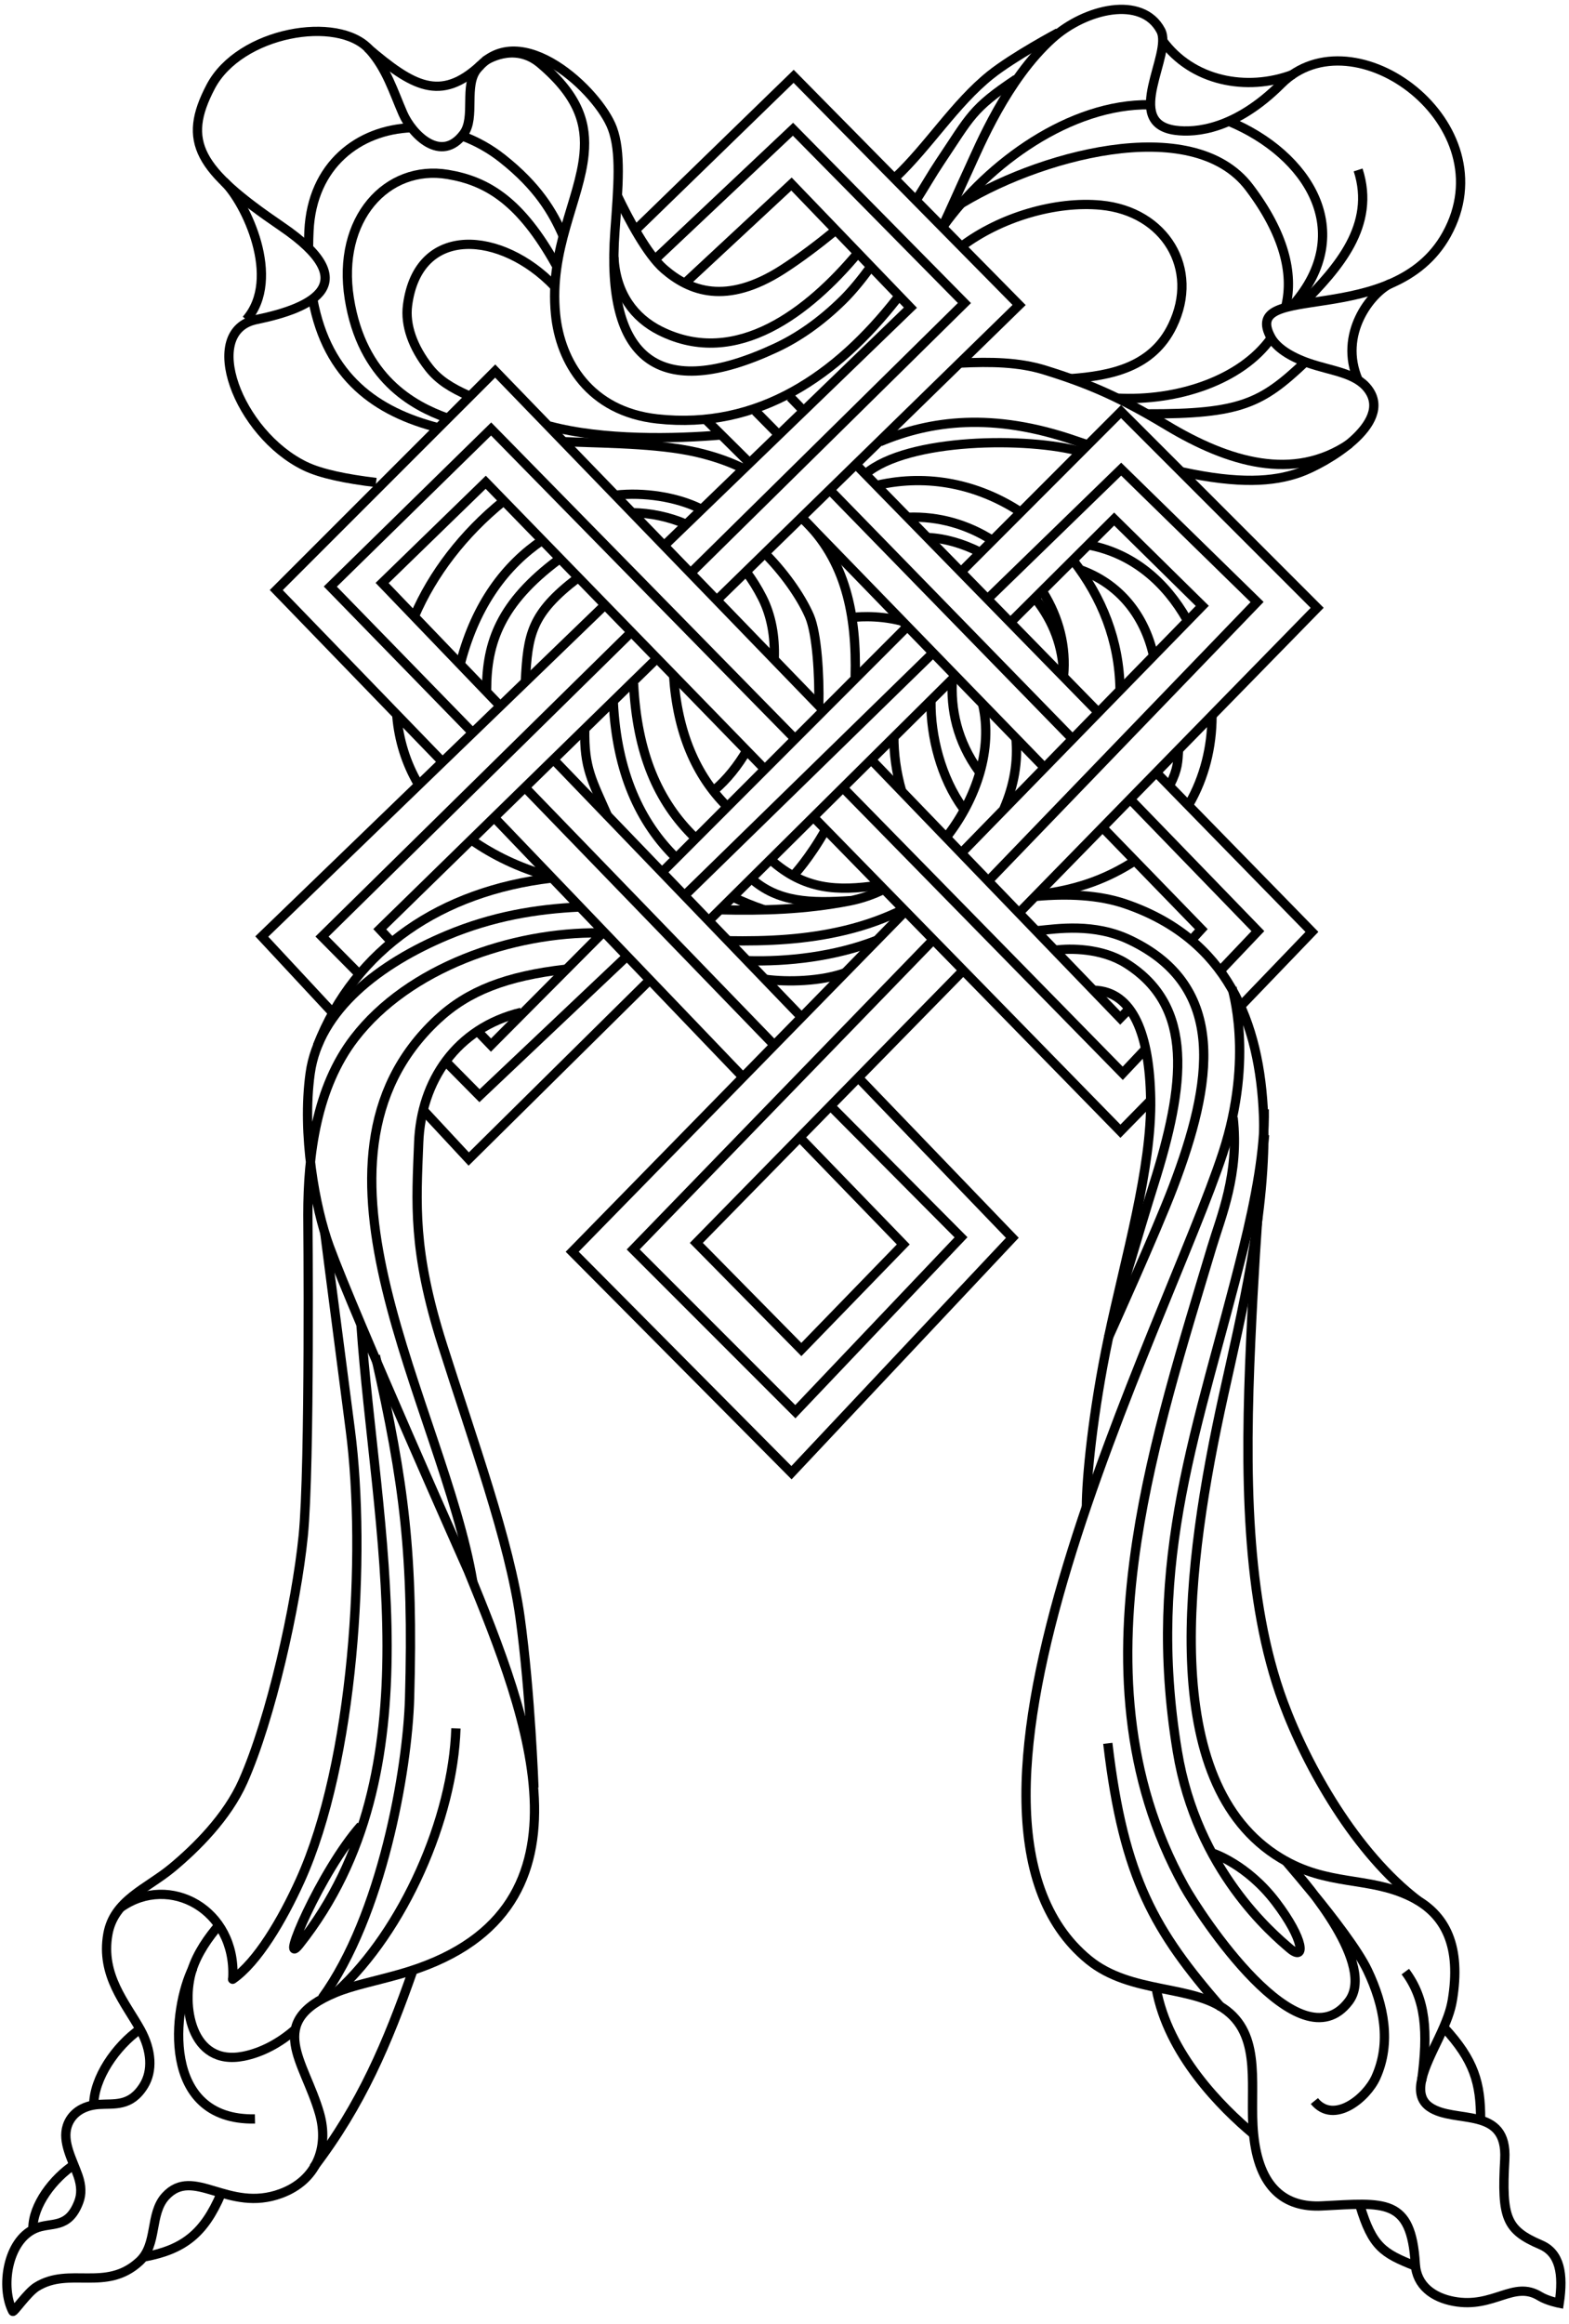 <?xml version="1.0" encoding="UTF-8" standalone="no"?>
<svg width="127px" height="188px" viewBox="0 0 127 188" version="1.1" xmlns="http://www.w3.org/2000/svg" xmlns:xlink="http://www.w3.org/1999/xlink" xmlns:sketch="http://www.bohemiancoding.com/sketch/ns">
    <!-- Generator: Sketch 3.3.1 (12002) - http://www.bohemiancoding.com/sketch -->
    <title>Knot</title>
    <desc>Created with Sketch.</desc>
    <defs></defs>
    <g id="Page-1" stroke="none" stroke-width="1" fill="none" fill-rule="evenodd" sketch:type="MSPage">
        <g id="Knot" sketch:type="MSLayerGroup" stroke-width="0.75" stroke="#000000">
            <g id="Curtains" sketch:type="MSShapeGroup">
                <path d="M74.206,16.112 C74.813,15.164 75.467,14.022 76.069,13.126 C78.569,9.402 78.643,8.807 82.259,6.397" id="Shape"></path>
                <path d="M30.44,39.035 C28.01,38.744 25.979,38.328 24.697,37.709 C19.26,35.084 16.165,26.787 20.759,25.85 C25.353,24.912 29.529,22.904 22.779,18.31 C16.029,13.716 14.713,11.459 17.056,7.006 C19.4,2.552 27.369,1.193 29.9,4.005 C31.289,5.549 31.858,7.444 32.613,9.177 C33.348,10.865 35.705,13.275 37.533,10.819 C38.514,9.5 37.52,6.904 38.623,5.579 C42.116,1.385 48.45,7.382 49.567,10.38 C50.279,12.291 50.048,14.995 49.774,18.725 C49.01,29.091 53.313,32.561 62.799,28.142 C64.578,27.313 66.408,26.067 68.243,24.257 C68.965,23.544 69.705,22.639 70.455,21.618" id="Shape"></path>
                <path d="M56.699,41.16 C54.736,40.183 52.068,39.81 49.868,40.055" id="Shape"></path>
                <path d="M66.276,57.043 C66.333,54.65 66.127,51.255 65.525,49.85 C64.981,48.582 63.772,46.666 62.026,44.882" id="Shape"></path>
                <path d="M88.008,35.975 C87.767,35.893 87.334,35.749 87.088,35.664 C80.332,33.317 75.3,34.031 71.231,35.734" id="Shape"></path>
                <path d="M76.317,18.268 C76.893,17.073 77.629,15.374 78.435,13.634 C79.279,11.812 81.487,6.437 85.174,3.107 C87.845,0.697 92.431,-0.391 93.955,2.466 C94.96,4.352 90.83,9.943 95.124,10.539 C96.812,10.773 100.046,10.445 103.703,6.789 C109.578,0.915 122.043,10.056 117.087,18.977 C112.767,26.752 100.235,22.589 102.891,27.332 C103.323,28.103 104.375,28.838 105.932,29.377 C107.79,30.021 109.742,30.153 110.742,31.487 C112.831,34.277 107.261,37.507 105.182,38.238 C103.056,38.986 100.287,39.17 95.689,38.176" id="Shape"></path>
                <path d="M39.246,4.938 C39.246,4.938 41.59,3.322 43.746,5.15 C46.894,7.819 47.5,10.062 47.273,12.476 C46.923,16.191 44.441,20.15 44.969,25.439 C45.349,29.251 47.715,33.286 53.2,33.89 C61.402,34.792 67.749,30.365 72.614,24.146" id="Shape"></path>
                <path d="M37.467,11.02 C38.582,11.435 39.668,12.037 40.671,12.831 C43.529,15.094 44.751,17.16 45.593,19.111" id="Shape"></path>
                <path d="M24.975,19.957 C24.977,19.542 24.989,19.114 25.009,18.677 C25.259,13.362 29.026,10.494 33.304,10.334" id="Shape"></path>
                <path d="M35.455,34.6 C30.492,33.327 26.498,30.553 25.325,24.243" id="Shape"></path>
                <path d="M60.068,37.858 C59.077,37.38 58.097,37.03 56.931,36.723 C53.844,35.91 49.823,35.879 45.68,35.736" id="Shape"></path>
                <path d="M69.221,54.751 C69.349,49.813 68.484,45.272 64.967,41.963" id="Shape"></path>
                <path d="M64.244,70.802 C64.244,70.802 65.516,69.451 66.827,67.119" id="Shape"></path>
                <path d="M72.491,14.346 C75.162,11.823 77.313,8.352 80.169,6.067 C82.044,4.568 85.653,2.645 85.653,2.645" id="Shape"></path>
                <path d="M49.991,15.876 C50.87,17.706 52.394,20.596 53.755,21.771 C55.818,23.551 58.771,24.724 63.318,21.818 C64.024,21.367 64.75,20.857 65.473,20.32 C66.196,19.782 66.917,19.216 67.611,18.649" id="Shape"></path>
                <path d="M49.694,20.819 C49.845,23.778 51.356,25.72 53.427,26.758 C59.641,29.874 65.559,25.09 69.382,20.536" id="Shape"></path>
                <path d="M45.007,21.429 C42.144,16.296 39.465,14.648 36.242,14.111 C31.307,13.289 27.248,17.718 28.273,24.148 C29.304,30.616 33.429,32.82 36.148,33.804" id="Shape"></path>
                <path d="M44.479,34.466 C48.798,35.63 54.664,35.508 58.392,35.186" id="Shape"></path>
                <path d="M44.875,23.156 C40.644,18.719 33.843,18.052 32.986,24.711 C32.783,26.289 33.401,28.078 34.739,29.774 C35.521,30.766 36.565,31.402 37.953,32.017" id="Shape"></path>
                <path d="M77.682,29.376 C80.222,29.248 82.494,29.301 84.522,29.925 C88.175,31.05 90.691,32.159 94.439,34.411 C99.443,37.418 104.698,38.981 109.252,35.889" id="Shape"></path>
                <path d="M99.486,9.82 C105.89,12.489 109.849,18.747 104.672,24.662" id="Shape"></path>
                <path d="M76.359,18.287 C79.986,13.225 86.61,8.376 93.071,8.474" id="Shape"></path>
                <path d="M104.089,24.729 C104.701,22.128 103.956,18.909 101.117,15.161 C96.498,9.063 83.768,12.639 77.299,16.786" id="Shape"></path>
                <path d="M90.4,32.208 C95.328,32.48 100.474,30.746 102.885,27.364" id="Shape"></path>
                <path d="M77.795,19.961 C80.97,17.551 85.463,16.249 89.113,16.598 C94.306,17.094 97.128,21.751 94.905,26.347 C93.284,29.701 89.965,30.397 86.608,30.638" id="Shape"></path>
                <path d="M92.82,33.483 C100.444,33.507 102.133,32.617 105.664,29.276" id="Shape"></path>
                <path d="M109.931,30.741 C108.33,27.025 110.952,23.71 112.556,22.935" id="Shape"></path>
                <path d="M19.935,25.865 C22.848,22.525 19.875,16.35 18.13,14.685" id="Shape"></path>
                <path d="M109.932,13.748 C111.384,18.249 108.299,21.678 105.386,24.623" id="Shape"></path>
                <path d="M94.091,3.269 C96.463,6.549 100.888,7.455 104.683,6.013" id="Shape"></path>
                <path d="M38.904,5.267 C35.641,8.298 33.396,6.974 29.742,3.869" id="Shape"></path>
                <path d="M70.066,38.332 C73.482,35.429 83.188,35.333 87.55,36.551" id="Shape"></path>
                <path d="M86.884,45.365 C89.182,48.338 90.599,51.791 90.66,55.793" id="Shape"></path>
                <path d="M71.044,39.247 C75.178,38.311 79.169,39.218 82.454,41.324" id="Shape"></path>
                <path d="M84.421,47.895 C85.74,50.017 86.312,52.346 86.089,54.691" id="Shape"></path>
                <path d="M73.48,41.847 C76.005,41.745 78.317,42.452 80.254,43.671" id="Shape"></path>
                <path d="M83.864,48.499 C85.248,50.278 86.046,52.27 86.089,54.69" id="Shape"></path>
                <path d="M75.108,43.487 C76.476,43.55 77.94,43.969 79.338,44.68" id="Shape"></path>
                <path d="M38.203,67.986 C39.951,69.18 41.922,70.176 44.5,70.907" id="Shape"></path>
                <path d="M32.122,57.94 C32.29,59.861 32.851,61.713 33.845,63.413" id="Shape"></path>
                <path d="M40.762,40.532 C37.49,43.181 35.013,46.432 33.556,49.831" id="Shape"></path>
                <path d="M60.474,60.674 C59.731,61.947 58.837,63.06 57.85,63.899" id="Shape"></path>
                <path d="M60.425,46.293 C60.891,46.914 61.316,47.596 61.694,48.336 C62.438,49.796 62.732,51.5 62.673,53.257" id="Shape"></path>
                <path d="M51.171,41.476 C52.675,41.501 54.16,41.814 55.551,42.412" id="Shape"></path>
                <path d="M37.295,53.563 C38.539,48.845 40.942,45.703 43.896,43.702" id="Shape"></path>
                <path d="M45.222,45.262 C40.526,48.763 39.386,51.966 39.386,55.81" id="Shape"></path>
                <path d="M46.722,46.785 C42.993,49.647 42.717,51.303 42.524,55.129" id="Shape"></path>
                <path d="M81.259,65.435 C82.084,63.541 82.421,61.573 82.228,59.694" id="Shape"></path>
                <path d="M58.887,76.106 C62.141,76.162 65.267,76.021 68.453,75.25 C70.128,74.845 71.665,74.282 73.056,73.598" id="Shape"></path>
                <path d="M46.888,73.379 C43.398,73.544 39.872,74.125 36.18,75.67 C30.762,77.939 25.82,81.679 25.105,86.838 C24.424,91.757 25.5,97.689 26.652,100.831 C28.715,106.456 37.902,127.081 37.902,127.081 C42.759,138.952 49.181,154.944 32.372,159.705 C30.32,160.286 28.576,160.618 27.171,161.198 C21.401,163.577 24.638,166.713 25.86,170.959 C26.67,173.771 25.589,176.396 22.745,177.452 C18.456,179.044 15.668,175.2 13.397,177.679 C12.088,179.108 12.783,181.574 11.279,182.955 C8.575,185.439 5.616,183.352 2.961,185.004 C2.211,185.471 1.099,187.106 1.036,186.986 C0.04,185.081 0.564,181.299 2.832,180.293 C4.126,179.718 5.519,180.41 6.381,178.119 C6.599,177.54 6.606,176.846 6.317,176.019 C5.856,174.705 5.025,173.285 5.442,171.993 C5.754,171.027 6.641,170.346 7.981,170.25 C9.252,170.16 10.564,170.469 11.645,168.715 C12.362,167.551 12.295,165.891 11.361,164.201 C10.167,162.043 8.144,159.812 8.729,156.481 C9.217,153.702 11.883,152.809 13.943,151.096 C15.86,149.502 18.381,147.017 19.67,144.117 C21.92,139.054 23.983,129.866 24.545,124.242 C25.108,118.617 24.92,98.273 24.92,98.273 C24.92,93.385 25.613,87.974 28.69,83.978 C33.088,78.266 41.445,75.39 48.53,75.47" id="Shape"></path>
                <path d="M71.584,71.925 C70.708,72.36 69.761,72.696 68.746,72.894 C65.115,73.598 61.68,73.682 58.335,73.603" id="Shape"></path>
                <path d="M79.546,57.005 C80.373,60.611 79.031,64.562 76.713,67.584" id="Shape"></path>
                <path id="Shape" d="M69.074,49.947 C69.074,49.947 70.869,49.695 72.992,50.242"></path>
                <path d="M83.911,72.51 C86.366,72.294 88.926,72.382 91.097,73.126 C107.524,78.758 101.841,100.124 99.024,112.923 C96.066,126.357 93.586,144.238 103.658,150.321 C107.489,152.634 110.752,151.771 114.158,153.422 C117.128,154.86 118.258,157.579 117.558,161.805 C117.417,162.657 117.115,163.503 116.433,164.932 C115.355,167.187 114.187,169.4 115.733,170.463 C117.755,171.854 122.047,170.309 121.801,174.703 C121.536,179.446 121.927,180.408 124.721,181.606 C126.266,182.268 126.563,183.962 126.208,186.328 C126.208,186.328 125.247,186.14 124.637,185.765 C122.502,184.451 120.908,186.782 117.671,186.181 C116.031,185.877 114.667,184.93 114.559,183.163 C114.231,177.766 112.08,178.205 106.982,178.458 C104.03,178.604 101.895,177.035 101.466,172.639 C101.113,169.019 102.193,164.886 99.292,162.659 C96.508,160.521 91.554,161.359 88.119,158.555 C73.586,146.691 94.47,107.076 98.986,93.275 C101.555,85.422 99.678,79.884 99.725,79.896" id="Shape"></path>
                <path d="M38.268,127.97 C35.875,113.827 23,94.042 35.408,82.472 C37.881,80.166 40.987,78.96 45.793,78.41 M60.469,77.718 C63.748,77.824 67.606,77.379 70.923,76.085" id="Shape"></path>
                <path d="M9.795,154.299 C13.712,151.555 19.119,154.47 18.844,160.001 C18.842,160.04 18.805,160.142 18.838,160.119 C20.82,158.75 22.834,155.359 24.294,152.136 C28.655,142.511 29.664,125.726 28.354,115.68 C26.666,102.742 26.291,99.742 26.291,99.742" id="Shape"></path>
                <path d="M26.078,161.639 C30.904,155.002 32.99,143.196 33.153,137.379 C33.478,125.83 32.743,120.087 30.388,109.677" id="Shape"></path>
                <path d="M17.707,155.765 C16.903,156.698 15.965,158.004 15.528,159.411 C14.684,162.129 15.387,167.191 19.7,166.349 C21.201,166.055 22.681,165.252 23.912,164.161" id="Shape"></path>
                <path d="M7.583,170.344 C7.583,168.107 9.387,165.531 11.333,164.156" id="Shape"></path>
                <path d="M2.662,180.281 C2.662,178.399 4.297,176.233 6.06,175.078" id="Shape"></path>
                <path d="M11.708,182.578 C14.842,181.992 16.522,180.705 17.896,177.469" id="Shape"></path>
                <path d="M20.638,171.422 C12.939,171.569 13.985,162.454 15.622,159.187" id="Shape"></path>
                <path d="M33.424,159.401 C31.372,165.245 29.254,170.287 25.372,175.358" id="Shape"></path>
                <path d="M36.904,139.827 C36.66,147.158 32.65,156.198 27.295,161.108" id="Shape"></path>
                <path d="M29.218,107.154 C30.36,123.689 35.375,143.261 24.229,157.306 C22.51,159.471 25.98,151.357 29.218,147.7" id="Shape"></path>
                <path d="M42.187,81.897 C36.928,83.172 34.079,87.474 33.89,92.444 C33.702,97.366 33.375,101.116 35.812,108.803 C38.249,116.49 41.25,124.74 42.093,130.833 C42.937,136.928 43.218,144.615 43.218,144.615" id="Shape"></path>
                <path d="M44.576,71.045 C35.815,72.086 28.759,76.693 25.687,84.615" id="Shape"></path>
                <path d="M47.333,58.961 C47.267,62.165 47.927,63.133 49.203,66.057" id="Shape"></path>
                <path d="M59.299,72.563 C60.096,72.948 60.933,73.288 61.806,73.584" id="Shape"></path>
                <path d="M49.643,56.814 C49.922,62.417 51.765,66.535 54.761,69.437" id="Shape"></path>
                <path d="M51.283,55.314 C51.562,60.917 53.241,64.847 56.237,67.75" id="Shape"></path>
                <path d="M54.524,54.657 C54.827,59.277 56.348,62.727 58.811,65.2" id="Shape"></path>
                <path d="M62.369,69.54 C65.126,72.015 67.776,72.1 71.088,71.626" id="Shape"></path>
                <path d="M60.799,71.063 C62.981,73.013 65.616,73.076 68.854,72.861" id="Shape"></path>
                <path d="M79.257,62.423 C77.448,59.948 76.943,57.332 77.088,54.962" id="Shape"></path>
                <path d="M77.969,65.399 C76.16,62.924 75.327,59.535 75.355,56.791" id="Shape"></path>
                <path d="M72.986,64.01 C72.546,62.494 72.34,60.944 72.354,59.557" id="Shape"></path>
                <path d="M91.848,69.644 C89.767,70.99 87.408,71.955 84.145,72.353" id="Shape"></path>
                <path d="M98.104,57.962 C98.095,60.413 97.506,62.873 96.247,65.056" id="Shape"></path>
                <path d="M95.397,60.643 C95.333,61.617 95.359,62.189 94.7,63.497" id="Shape"></path>
                <path d="M88.223,44.11 C91.721,44.811 94.345,47.079 96.077,50.134" id="Shape"></path>
                <path d="M87.393,46.076 C90.658,47.227 92.644,49.84 93.358,52.994" id="Shape"></path>
                <path d="M88.5,80.109 C91.757,80.168 93.046,83.799 93.138,88.873 C93.239,94.491 91.092,101.736 89.721,108.227 C88.443,114.276 87.937,119.695 87.937,121.875" id="Shape"></path>
                <path d="M61.985,79.228 C63.734,79.464 66.451,79.403 68.43,78.689" id="Shape"></path>
                <path d="M83.955,75.294 C85.614,75.132 88.55,74.662 91.448,76.04 C99.45,79.845 98.13,87.674 94.966,96.009 C93.56,99.712 89.716,108.197 89.716,108.197" id="Shape"></path>
                <path d="M85.454,76.864 C86.583,76.716 89.163,76.683 91.168,77.948 C96.703,81.437 95.932,87.753 93.372,95.867 C92.316,99.215 90.027,107.048 90.027,107.048" id="Shape"></path>
                <path d="M98.204,149.937 C98.204,149.937 100.947,150.829 103.267,153.875 C105.587,156.922 105.705,158.75 104.392,157.625 C103.079,156.5 96.892,151.345 95.298,141.687 C92.705,125.974 97.028,115.59 100.632,101.031 C101.642,96.949 102.395,92.968 102.33,89.749" id="Shape"></path>
                <path d="M99.813,90.415 C100.332,94.965 98.827,98.432 98.075,100.945 C95.807,108.524 93.254,116.586 92.024,124.663 C90.571,134.203 90.961,143.766 95.842,152.582 C97.126,154.901 105.175,167.216 109.179,161.903 C111.38,158.982 105.801,152.462 104.467,150.988 C102.49,148.804 109.133,156.127 110.693,159.406 C112.046,162.248 112.616,165.275 111.376,168.038 C110.618,169.73 107.957,171.902 106.389,169.973" id="Shape"></path>
                <path d="M102.359,91.807 C102.359,91.807 101.703,98.135 101.234,108.541 C100.765,118.947 100.801,129.44 103.859,137.697 C105.799,142.936 109.729,149.915 114.805,153.775" id="Shape"></path>
                <path d="M89.669,141.035 C90.956,152.035 93.527,156.266 98.856,162.41" id="Shape"></path>
                <path d="M93.583,160.84 C94.546,166.205 98.923,170.525 101.435,172.629" id="Shape"></path>
                <path d="M110.083,178.441 C111.087,181.764 111.95,182.288 114.538,183.316" id="Shape"></path>
                <path d="M113.751,159.502 C115.413,161.731 115.603,164.362 115.075,168.326" id="Shape"></path>
                <path d="M116.881,164.024 C119.349,166.688 119.846,168.55 119.846,171.442" id="Shape"></path>
            </g>
            <g transform="translate(21, 6)" id="Shape" sketch:type="MSShapeGroup">
                <path d="M39.052,81.05 L19.002,60.136"></path>
                <path d="M56.897,72.578 L35.364,94.55 L43.864,103.175 L52.114,94.675 L43.779,86.065"></path>
                <path d="M56.838,40.218 L69.74,27.299 L85.615,43.174 L61.606,67.725"></path>
                <path d="M32.659,64.491 L52.448,44.676"></path>
                <path d="M17.642,77.406 L18.74,78.549 L27.864,69.38"></path>
                <path d="M32.111,47.325 L9.74,69.174 L10.718,70.22"></path>
                <path d="M30.532,12.519 L43.239,0.174 L61.49,18.674 L37.008,42.564"></path>
                <path d="M39.588,31.371 L36.168,27.98"></path>
                <path d="M63.447,56.002 L43.883,35.856"></path>
                <path d="M75.645,69.824 L76.239,69.174 L68.24,60.938"></path>
                <path d="M49.612,55.554 L69.676,76.361 L70.376,75.646"></path>
                <path d="M14.782,55.601 L1.362,41.736 L19.081,24.018 L45.604,51.424"></path>
                <path d="M41.918,29.057 L40.141,27.257"></path>
                <path d="M65.762,53.73 L46.162,33.631"></path>
                <path d="M77.889,72.406 L80.816,69.328 L70.474,58.654"></path>
                <path d="M47.32,57.82 L69.878,80.829 L71.738,78.857"></path>
                <path d="M17.169,53.186 L5.737,41.454 L18.753,28.704 L43.337,53.762"></path>
                <path d="M41.651,78.529 L21.492,57.706"></path>
                <path d="M54.494,70.073 L30.253,95.079 L43.378,108.204 L56.787,94.098 L46.213,83.459"></path>
                <path d="M58.985,42.411 L69.752,31.954 L80.752,42.704 L58.976,65.29"></path>
                <path d="M34.381,66.474 L54.525,46.814"></path>
                <path d="M15.1,79.901 L17.814,82.643 L29.735,71.366"></path>
                <path d="M29.978,45.262 L5.064,69.768 L7.979,72.711"></path>
                <path d="M31.999,15.005 L43.188,4.455 L57.063,18.517 L34.889,40.372"></path>
                <path d="M23.942,55.592 L43.857,76.269"></path>
                <path d="M40.87,56.197 L18.316,33.015 L9.93,41.165 L19.467,51.09"></path>
                <path d="M72.131,83.027 L69.691,85.515 L44.9,60.161"></path>
                <path d="M72.621,56.528 L85.191,69.39 L79.518,75.292"></path>
                <path d="M48.464,31.762 L67.862,51.593"></path>
                <path d="M42.97,26.128 L43.896,27.082"></path>
                <path d="M32.746,38.155 L52.691,18.89 L43.066,8.889 L34.417,16.93"></path>
                <path d="M5.922,75.924 L0.19,69.765 L27.868,43.035"></path>
                <path d="M31.591,73.281 L16.941,87.765 L13.244,83.792"></path>
                <path d="M56.317,48.711 L36.535,68.326"></path>
                <path d="M56.905,62.917 L76.316,43.015 L69.183,35.99 L60.783,44.355"></path>
                <path d="M48.456,81.165 L60.941,94.14 L43.066,113.14 L25.316,95.265 L52.304,67.691"></path>
            </g>
        </g>
    </g>
</svg>